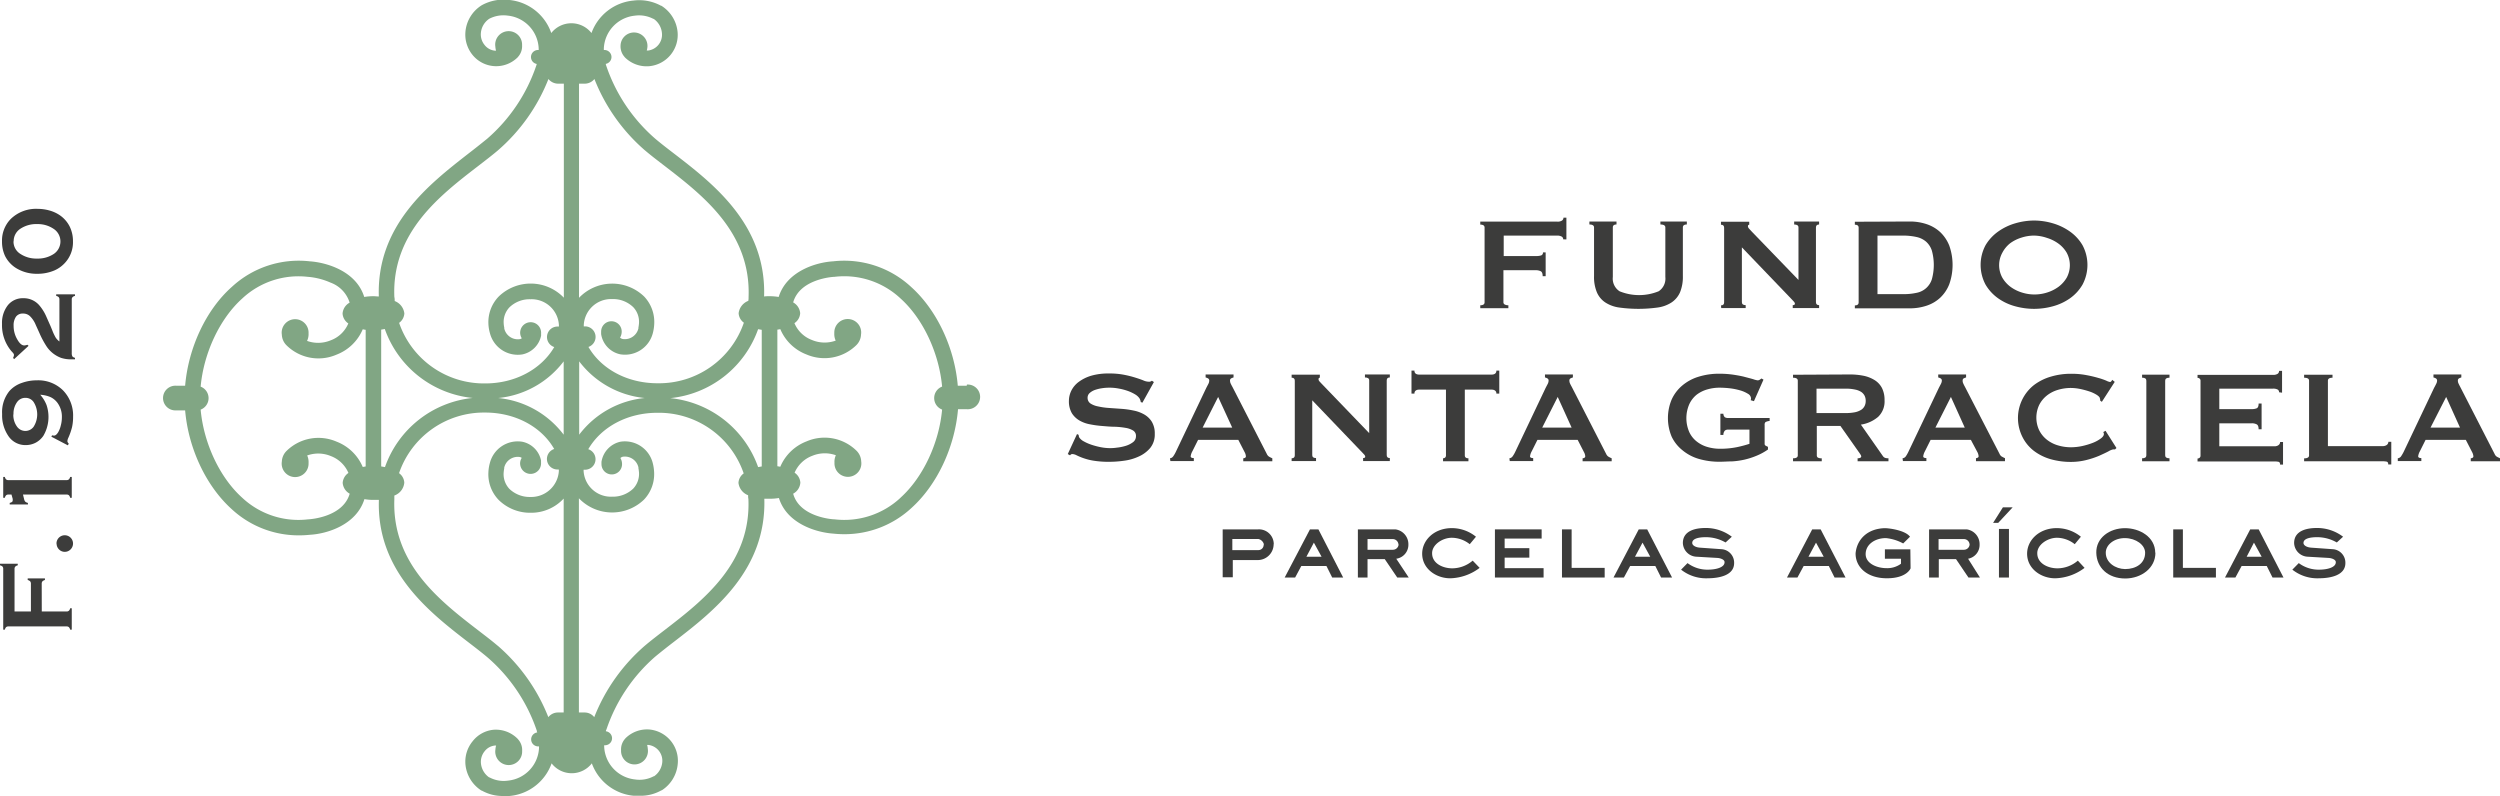 <svg xmlns="http://www.w3.org/2000/svg" id="Capa_1" data-name="Capa 1" viewBox="0 0 435.09 138.54"><path d="M168.24,67.13h-1.55c-.56-6.58-3.62-13.16-8.14-17.21A17.12,17.12,0,0,0,145,45.48c-2.94.17-8.08,1.7-9.48,6.2a10.16,10.16,0,0,0-1.6-.13c-.32,0-.64,0-.94.05.41-12.48-8.85-19.62-15.63-24.84-1.2-.92-2.33-1.79-3.3-2.61a29.21,29.21,0,0,1-8.56-12.76h0a2.68,2.68,0,0,1-.07-.27,1.22,1.22,0,0,0,1-1.2A1.23,1.23,0,0,0,105.2,8.7h-.11V8.42a6,6,0,0,1,5.36-5.69,5.36,5.36,0,0,1,3.25.55l.06,0a3.37,3.37,0,0,1,1.44,2.47,2.77,2.77,0,0,1-2.45,3.05h-.19a3.31,3.31,0,0,0,.12-.7A2.34,2.34,0,1,0,108,7.89a2.76,2.76,0,0,0,.68,2l.09.11A5.37,5.37,0,0,0,113,11.52a5.47,5.47,0,0,0,4.92-6A6.06,6.06,0,0,0,115.1,1l-.06,0a7.92,7.92,0,0,0-4.81-.9,8.6,8.6,0,0,0-7.29,5.65,4.45,4.45,0,0,0-7,0A8.6,8.6,0,0,0,88.68,0a7.91,7.91,0,0,0-4.82.9l0,0A6.06,6.06,0,0,0,81,5.56a5.6,5.6,0,0,0,1.24,4,5.3,5.3,0,0,0,7.85.42l.09-.11a2.76,2.76,0,0,0,.68-2,2.34,2.34,0,1,0-4.65.25,3.31,3.31,0,0,0,.12.7h-.19a2.58,2.58,0,0,1-1.81-1,2.87,2.87,0,0,1-.64-2.08,3.32,3.32,0,0,1,1.45-2.47l0,0a5.36,5.36,0,0,1,3.25-.55,6,6,0,0,1,5.36,5.71V8.7h-.11a1.23,1.23,0,0,0-1.23,1.23,1.22,1.22,0,0,0,1,1.2,2,2,0,0,1-.07.26h0a29.21,29.21,0,0,1-8.56,12.76c-1,.81-2.1,1.69-3.3,2.61C74.78,32,65.52,39.12,65.93,51.6c-.31,0-.62-.05-.94-.05a10.16,10.16,0,0,0-1.6.13c-1.4-4.5-6.54-6-9.48-6.2a17.12,17.12,0,0,0-13.55,4.44c-4.52,4-7.58,10.63-8.14,17.21H30.67a2.15,2.15,0,1,0,0,4.29h1.55c.56,6.58,3.62,13.16,8.14,17.22A17.11,17.11,0,0,0,52,93.17a18.14,18.14,0,0,0,1.94-.1c2.94-.16,8.08-1.7,9.48-6.2A9.1,9.1,0,0,0,65,87c.32,0,.63,0,.94,0-.41,12.46,8.86,19.6,15.63,24.82,1.2.92,2.33,1.79,3.3,2.61a29.21,29.21,0,0,1,8.56,12.76h0c0,.09,0,.19.08.28a1.22,1.22,0,0,0,.19,2.43h.11v.26a6,6,0,0,1-5.35,5.69,5.24,5.24,0,0,1-3.26-.55l-.06,0a3.36,3.36,0,0,1-1.44-2.46,2.89,2.89,0,0,1,.64-2.09,2.57,2.57,0,0,1,1.81-1h.19a3.1,3.1,0,0,0-.12.7,2.34,2.34,0,1,0,4.65.25,2.76,2.76,0,0,0-.68-2l-.09-.11A5.33,5.33,0,0,0,85.94,127,5.24,5.24,0,0,0,82.26,129,5.6,5.6,0,0,0,81,133a6.07,6.07,0,0,0,2.79,4.59l.06,0a7.4,7.4,0,0,0,3.81.94c.32,0,.66,0,1,0A8.58,8.58,0,0,0,96,132.85a4.42,4.42,0,0,0,7,0,8.6,8.6,0,0,0,7.29,5.64c.34,0,.68,0,1,0a7.32,7.32,0,0,0,3.81-.94l.06,0a6.07,6.07,0,0,0,2.79-4.59,5.47,5.47,0,0,0-4.92-6,5.34,5.34,0,0,0-4.17,1.52l-.09.11a2.76,2.76,0,0,0-.68,2,2.34,2.34,0,1,0,4.65-.25,3.1,3.1,0,0,0-.12-.7h.19a2.77,2.77,0,0,1,2.45,3,3.34,3.34,0,0,1-1.43,2.46l-.07,0a5.22,5.22,0,0,1-3.25.55,6,6,0,0,1-5.36-5.7v-.25h.11a1.22,1.22,0,0,0,.19-2.43c0-.09,0-.19.08-.28h0a29.21,29.21,0,0,1,8.56-12.76c1-.82,2.1-1.69,3.3-2.61,6.77-5.22,16-12.36,15.63-24.82.31,0,.62,0,.94,0a9.1,9.1,0,0,0,1.6-.13c1.4,4.5,6.54,6,9.48,6.2a18.14,18.14,0,0,0,1.94.1,17.11,17.11,0,0,0,11.61-4.53c4.52-4.06,7.58-10.64,8.14-17.22h1.55a2.15,2.15,0,1,0,0-4.29M66.34,81.18V57.37l.63-.11a18.14,18.14,0,0,0,15.29,12A18.14,18.14,0,0,0,67,81.29l-.63-.11M98.1,62.89V75.65a16.27,16.27,0,0,0-11.4-6.38,16.27,16.27,0,0,0,11.4-6.38m2.7,12.76V62.89a16.31,16.31,0,0,0,11.41,6.38,16.31,16.31,0,0,0-11.41,6.38m31.77-18.28V81.18l-.63.11a18.14,18.14,0,0,0-15.29-12,18.14,18.14,0,0,0,15.29-12l.63.11M112.3,26.21c1,.86,2.18,1.75,3.4,2.69,6.7,5.16,15,11.59,14.58,22.79,0,.23,0,.45-.05.67a2.64,2.64,0,0,0-1.68,2.15,2.16,2.16,0,0,0,.91,1.65A15.61,15.61,0,0,1,114.41,66.7c-5.17,0-9.74-2.42-12-6.32a1.84,1.84,0,0,0-.6-3.58h-.21v-.26a4.76,4.76,0,0,1,4.94-4.49,5.05,5.05,0,0,1,3.67,1.41,3.71,3.71,0,0,1,1,2.78,5.9,5.9,0,0,1-.1.75h0l0,.15A2.43,2.43,0,0,1,108.38,59a1,1,0,0,1-.47-.24,1.94,1.94,0,0,0,.28-.87,1.79,1.79,0,1,0-3.57-.19,1.21,1.21,0,0,0,0,.19h0a1.64,1.64,0,0,0,0,.22v.05a4.25,4.25,0,0,0,3.32,3.5A5,5,0,0,0,113.61,58h0a7.47,7.47,0,0,0,.25-1.63,6.43,6.43,0,0,0-1.76-4.77,8,8,0,0,0-11.33.23V14.56h1a2.16,2.16,0,0,0,1.68-.81,31.82,31.82,0,0,0,8.84,12.46M68.63,51.69c-.47-11.2,7.88-17.63,14.58-22.79,1.22-.94,2.38-1.83,3.4-2.69a31.82,31.82,0,0,0,8.84-12.46,2.16,2.16,0,0,0,1.68.81h1V51.81a8,8,0,0,0-11.32-.22A6.42,6.42,0,0,0,85,56.35,6.92,6.92,0,0,0,85.27,58h0a5,5,0,0,0,5.64,3.68,4.2,4.2,0,0,0,3.26-3.25v0s0-.08,0-.11l0-.12v-.06s0-.1,0-.15a.76.76,0,0,0,0-.15,1.82,1.82,0,0,0-3.57-.44,1.79,1.79,0,0,0,.21,1.47.91.91,0,0,1-.38.16,2.42,2.42,0,0,1-2.67-1.86l0-.15h0a4.52,4.52,0,0,1-.1-.75,3.71,3.71,0,0,1,1-2.78,5.05,5.05,0,0,1,3.67-1.41,4.76,4.76,0,0,1,4.94,4.49v.26h-.21a1.83,1.83,0,0,0-.6,3.57c-2.29,3.91-6.86,6.33-12,6.33a15.61,15.61,0,0,1-15-10.54,2.16,2.16,0,0,0,.91-1.65,2.64,2.64,0,0,0-1.68-2.15c0-.22,0-.44-.05-.67M53.73,90.38h-.07a14.31,14.31,0,0,1-11.5-3.75c-3.94-3.54-6.71-9.51-7.24-15.34a2.14,2.14,0,0,0,0-4c.53-5.84,3.31-11.81,7.24-15.34a14.31,14.31,0,0,1,11.5-3.76h.07a12.16,12.16,0,0,1,3.81,1,5.42,5.42,0,0,1,3.31,3.48,2.36,2.36,0,0,0-1.23,1.89,2.23,2.23,0,0,0,1,1.73,5.33,5.33,0,0,1-3.07,2.94,5.68,5.68,0,0,1-4.11.1A2.72,2.72,0,0,0,53.7,58a2.34,2.34,0,1,0-4.65.25,2.74,2.74,0,0,0,.85,1.88,7.9,7.9,0,0,0,8.67,1.59,8.08,8.08,0,0,0,4.56-4.41,4.54,4.54,0,0,0,.51.09V81.18l-.51.09a8.11,8.11,0,0,0-4.56-4.41,7.91,7.91,0,0,0-8.67,1.59,2.76,2.76,0,0,0-.85,1.88,2.34,2.34,0,1,0,4.65.25,2.72,2.72,0,0,0-.24-1.31,5.68,5.68,0,0,1,4.11.1,5.39,5.39,0,0,1,3.07,2.94,2.25,2.25,0,0,0-1,1.73,2.36,2.36,0,0,0,1.22,1.88C59.69,90,54,90.36,53.73,90.38m32.88,22c-1-.86-2.18-1.75-3.4-2.69-6.7-5.16-15-11.59-14.58-22.8,0-.21,0-.43,0-.65A2.62,2.62,0,0,0,70.36,84a2.16,2.16,0,0,0-.91-1.65,15.6,15.6,0,0,1,15-10.55c5.17,0,9.75,2.42,12,6.34a1.83,1.83,0,0,0,.6,3.57h.21V82a4.82,4.82,0,0,1-4.94,4.49,5.1,5.1,0,0,1-3.67-1.41,3.74,3.74,0,0,1-1-2.79,6.42,6.42,0,0,1,.1-.75h0l0-.15a2.42,2.42,0,0,1,2.67-1.86.8.8,0,0,1,.38.16,1.77,1.77,0,0,0-.21,1.46,1.82,1.82,0,0,0,3.57-.43.76.76,0,0,0,0-.15s0-.1,0-.15v-.06l0-.12s0-.07,0-.1v0a4.18,4.18,0,0,0-3.26-3.26,5,5,0,0,0-5.64,3.68h0A7.08,7.08,0,0,0,85,82.18,6.43,6.43,0,0,0,86.78,87a7.8,7.8,0,0,0,5.62,2.24,7.7,7.7,0,0,0,5.7-2.47V124h-1a2.13,2.13,0,0,0-1.67.81,31.89,31.89,0,0,0-8.85-12.47m43.67-25.49c.47,11.21-7.88,17.64-14.58,22.8-1.22.94-2.38,1.83-3.4,2.69a31.89,31.89,0,0,0-8.85,12.47,2.13,2.13,0,0,0-1.67-.81h-1V86.72a8,8,0,0,0,11.33.23,6.43,6.43,0,0,0,1.76-4.77,7.66,7.66,0,0,0-.25-1.64h0A5,5,0,0,0,108,76.87a4.25,4.25,0,0,0-3.32,3.5v0a1.5,1.5,0,0,0,0,.22h0a1.15,1.15,0,0,0,0,.19,1.79,1.79,0,1,0,3.57-.19,1.9,1.9,0,0,0-.28-.87.85.85,0,0,1,.47-.24,2.42,2.42,0,0,1,2.67,1.86l0,.15h0a6.42,6.42,0,0,1,.1.75,3.74,3.74,0,0,1-1,2.79,5.1,5.1,0,0,1-3.67,1.41A4.76,4.76,0,0,1,101.57,82v-.25h.21a1.83,1.83,0,0,0,.6-3.57c2.28-3.92,6.86-6.34,12-6.34a15.6,15.6,0,0,1,15.05,10.55,2.16,2.16,0,0,0-.91,1.65,2.64,2.64,0,0,0,1.68,2.15c0,.22,0,.44.05.65m26.47-.21a14.34,14.34,0,0,1-11.5,3.75h-.07c-.27,0-6-.39-7.11-4.46A2.36,2.36,0,0,0,139.29,84a2.25,2.25,0,0,0-1-1.73,5.39,5.39,0,0,1,3.07-2.94,5.68,5.68,0,0,1,4.11-.1,2.72,2.72,0,0,0-.24,1.31,2.34,2.34,0,1,0,4.65-.25,2.75,2.75,0,0,0-.84-1.87,7.92,7.92,0,0,0-8.68-1.6,8.11,8.11,0,0,0-4.56,4.41l-.51-.09V57.37a4.54,4.54,0,0,0,.51-.09,8.08,8.08,0,0,0,4.56,4.41A7.92,7.92,0,0,0,149,60.1a2.74,2.74,0,0,0,.85-1.88,2.34,2.34,0,1,0-4.65-.25,2.72,2.72,0,0,0,.24,1.31,5.68,5.68,0,0,1-4.11-.1,5.33,5.33,0,0,1-3.07-2.94,2.23,2.23,0,0,0,1-1.73,2.36,2.36,0,0,0-1.22-1.88c1.15-4.07,6.84-4.44,7.11-4.45h.07a14.31,14.31,0,0,1,11.5,3.76c3.93,3.53,6.71,9.5,7.24,15.34a2.14,2.14,0,0,0,0,4c-.53,5.83-3.31,11.8-7.24,15.34" fill="#81a684" fill-rule="evenodd"></path><path d="M7.27,106.42h4.3a.59.59,0,0,0,.42-.13.79.79,0,0,0,.22-.43h.28v3.72h-.28a.9.9,0,0,0-.22-.43.59.59,0,0,0-.42-.13H1.48a.6.6,0,0,0-.42.13,1,1,0,0,0-.22.43H.56V99a.6.6,0,0,0-.12-.4A.94.94,0,0,0,0,98.39v-.28H3.09v.28a.89.89,0,0,0-.44.23.6.6,0,0,0-.12.4v7.4H5.38v-4.84a.63.63,0,0,0-.13-.41,1,1,0,0,0-.43-.23v-.28h3v.28a1,1,0,0,0-.43.23.63.63,0,0,0-.13.41Z" fill="#3c3c3b"></path><path d="M9.83,94.62a1.44,1.44,0,1,1,2.45,1,1.4,1.4,0,0,1-1,.42,1.39,1.39,0,0,1-1-.41,1.44,1.44,0,0,1-.43-1" fill="#3c3c3b"></path><path d="M4.87,87.8H1.69v-.28a1.05,1.05,0,0,0,.42-.18.33.33,0,0,0,.1-.27,1.49,1.49,0,0,0,0-.25L2,86.07H1.47a.58.58,0,0,0-.41.13,1,1,0,0,0-.22.43H.56V83H.84a.9.9,0,0,0,.22.43.61.61,0,0,0,.41.13h10.1a.64.64,0,0,0,.42-.13.9.9,0,0,0,.22-.43h.28v3.64h-.28A.9.9,0,0,0,12,86.2a.59.59,0,0,0-.42-.13H4l.2.82a1,1,0,0,0,.2.42,1,1,0,0,0,.45.21Z" fill="#3c3c3b"></path><path d="M11.8,77.5,8.94,76l.12-.24a1.93,1.93,0,0,0,.35.05c.23,0,.46-.19.7-.56a4.23,4.23,0,0,0,.47-1.2,5.41,5.41,0,0,0,.19-1.4A4.07,4.07,0,0,0,10,70.11a3.21,3.21,0,0,0-1.21-1A5.33,5.33,0,0,0,7,68.7,6,6,0,0,1,8.1,70.49a6.48,6.48,0,0,1-.55,5.35A3.75,3.75,0,0,1,6.2,77.05a3.71,3.71,0,0,1-1.73.41,3.54,3.54,0,0,1-3-1.56,6.38,6.38,0,0,1-1.1-3.85,5.82,5.82,0,0,1,1.27-4,5.09,5.09,0,0,1,2.16-1.41,7.73,7.73,0,0,1,2.63-.45,6.13,6.13,0,0,1,4.51,1.72,6.26,6.26,0,0,1,1.78,4.63,8.15,8.15,0,0,1-.18,1.79,11.09,11.09,0,0,1-.65,1.87,1.5,1.5,0,0,0-.16.57.48.48,0,0,0,.11.29l.13.17ZM2.32,72.12A3.43,3.43,0,0,0,3,74.3a1.78,1.78,0,0,0,2.83,0,4,4,0,0,0,0-4.36,1.69,1.69,0,0,0-1.39-.7,1.74,1.74,0,0,0-1.44.7,3.41,3.41,0,0,0-.65,2.18" fill="#3c3c3b"></path><path d="M10.34,59.43v-7.3a.61.61,0,0,0-.12-.41.86.86,0,0,0-.44-.22v-.28h3.27v.28a.82.82,0,0,0-.43.22.56.56,0,0,0-.13.41v9.3a1.19,1.19,0,0,0,.11.6.78.78,0,0,0,.45.24v.27h-.56a5.64,5.64,0,0,1-1.84-.25,5.25,5.25,0,0,1-2.49-1.92A15.38,15.38,0,0,1,6.88,58l-.67-1.48a4.46,4.46,0,0,0-1-1.5A1.7,1.7,0,0,0,4,54.57a1.42,1.42,0,0,0-1.22.55,2.61,2.61,0,0,0-.41,1.58A4.6,4.6,0,0,0,3,59.06c.4.71.8,1.06,1.22,1.06A1.78,1.78,0,0,0,4.77,60l.2.19L2.46,62.5l-.19-.21a1.22,1.22,0,0,0,.16-.49.48.48,0,0,0-.06-.24A3.39,3.39,0,0,0,2,61.13,7,7,0,0,1,.35,56.38a5,5,0,0,1,1-3.24A3.32,3.32,0,0,1,4.05,51.9a3.57,3.57,0,0,1,2.74,1.18,7.73,7.73,0,0,1,1.3,2.09l.6,1.35c.07.14.2.46.4.95a9,9,0,0,0,.6,1.28,2.76,2.76,0,0,0,.65.68" fill="#3c3c3b"></path><path d="M.35,42A5.35,5.35,0,0,1,1.88,38.1a6.32,6.32,0,0,1,4.73-1.75,7.44,7.44,0,0,1,1.91.26,6.06,6.06,0,0,1,1.69.72,5.24,5.24,0,0,1,1.92,2.1A5.74,5.74,0,0,1,12.7,42a5.28,5.28,0,0,1-1.54,3.9,5.38,5.38,0,0,1-1.68,1.16,7.48,7.48,0,0,1-3,.59,6.82,6.82,0,0,1-3.69-1,5.24,5.24,0,0,1-1.91-2.1A5.88,5.88,0,0,1,.35,42m2,0a2.53,2.53,0,0,0,1.23,2.21A5,5,0,0,0,6.45,45a5,5,0,0,0,2.84-.76,2.62,2.62,0,0,0,0-4.44A4.89,4.89,0,0,0,6.5,39a5,5,0,0,0-2.89.77A2.57,2.57,0,0,0,2.38,42" fill="#3c3c3b"></path><path d="M272.05,41.65a.53.53,0,0,0-.25-.47A1.59,1.59,0,0,0,271,41h-9.3v3.56h5.63a2.65,2.65,0,0,0,.89-.11.49.49,0,0,0,.31-.52H269v4.14h-.52c0-.44-.1-.72-.31-.85a1.81,1.81,0,0,0-.89-.19h-5.63v5.58a.43.43,0,0,0,.24.39,1.39,1.39,0,0,0,.62.13v.51h-4.89v-.51c.5,0,.75-.18.75-.52v-13c0-.35-.25-.52-.75-.52v-.52H271a1.38,1.38,0,0,0,.85-.19.6.6,0,0,0,.25-.5h.51v3.79Z" fill="#3c3c3b"></path><path d="M281.33,39.07c-.43,0-.64.17-.64.52V48.2a2.62,2.62,0,0,0,1.17,2.49,9,9,0,0,0,6.81,0,2.64,2.64,0,0,0,1.16-2.49V39.59c0-.35-.29-.52-.86-.52v-.52h4.6v.52c-.46,0-.69.17-.69.52v8.47a7.06,7.06,0,0,1-.49,2.8,4.11,4.11,0,0,1-1.47,1.77,5.89,5.89,0,0,1-2.43.89,24.44,24.44,0,0,1-6.69,0,5.89,5.89,0,0,1-2.43-.89,4,4,0,0,1-1.46-1.77,6.89,6.89,0,0,1-.49-2.8V39.59c0-.35-.27-.52-.81-.52v-.52h4.72Z" fill="#3c3c3b"></path><path d="M299.51,53.15c.37,0,.55-.18.55-.52v-13c0-.35-.18-.52-.55-.52v-.52h4.92v.52c-.16,0-.23.09-.23.29s.19.42.57.8L313,48.72V39.59c0-.35-.25-.52-.75-.52v-.52h4.34v.52c-.37,0-.55.17-.55.52v13c0,.34.18.52.55.52v.51H312v-.51c.25,0,.38-.09.38-.26s-.16-.36-.46-.66l-8.77-9.14v9.54c0,.34.22.52.66.52v.51h-4.25Z" fill="#3c3c3b"></path><path d="M332.35,38.55a9.12,9.12,0,0,1,2.95.46,6.54,6.54,0,0,1,2.37,1.39,6.62,6.62,0,0,1,1.58,2.36,10.1,10.1,0,0,1,0,6.69,6.53,6.53,0,0,1-1.58,2.36,6.4,6.4,0,0,1-2.37,1.39,9.12,9.12,0,0,1-2.95.46h-9.54v-.51c.44,0,.66-.18.66-.52v-13c0-.35-.22-.52-.66-.52v-.52ZM331.2,51.19a10.31,10.31,0,0,0,2.36-.23,3.46,3.46,0,0,0,2.66-2.38,9.41,9.41,0,0,0,0-4.94,3.55,3.55,0,0,0-1-1.57,3.76,3.76,0,0,0-1.66-.82A10.9,10.9,0,0,0,331.2,41h-4.45V51.19Z" fill="#3c3c3b"></path><path d="M354,38.38a11.73,11.73,0,0,1,3.22.47,10,10,0,0,1,3,1.43,7.66,7.66,0,0,1,2.21,2.39,7.29,7.29,0,0,1,0,6.87,7.59,7.59,0,0,1-2.21,2.4,9.38,9.38,0,0,1-3,1.38,12.27,12.27,0,0,1-6.44,0,9.33,9.33,0,0,1-3-1.38,7.74,7.74,0,0,1-2.22-2.4,7.29,7.29,0,0,1,0-6.87,7.81,7.81,0,0,1,2.22-2.39,9.89,9.89,0,0,1,3-1.43,11.84,11.84,0,0,1,3.22-.47M354,41a7.2,7.2,0,0,0-2.18.35,6.63,6.63,0,0,0-2,1A5.15,5.15,0,0,0,348.47,44a4.5,4.5,0,0,0,0,4.31,5.3,5.3,0,0,0,1.42,1.6,6.63,6.63,0,0,0,2,1,7.19,7.19,0,0,0,4.37,0,6.7,6.7,0,0,0,2-1,5.34,5.34,0,0,0,1.43-1.6,4.57,4.57,0,0,0,0-4.31,5.18,5.18,0,0,0-1.43-1.59,6.7,6.7,0,0,0-2-1A7.26,7.26,0,0,0,354,41" fill="#3c3c3b"></path><path d="M187.44,75.54l.29.15a1,1,0,0,0,.11.46,2.2,2.2,0,0,0,.79.67,7.71,7.71,0,0,0,1.35.59,12.91,12.91,0,0,0,1.6.42,8.52,8.52,0,0,0,1.49.16c.33,0,.75,0,1.27-.08a8,8,0,0,0,1.52-.3,4.08,4.08,0,0,0,1.29-.63,1.27,1.27,0,0,0,.55-1.06,1.07,1.07,0,0,0-.51-1,3.7,3.7,0,0,0-1.32-.46,13.7,13.7,0,0,0-1.86-.19c-.7,0-1.42-.07-2.15-.13a16.94,16.94,0,0,1-2.14-.29,5.63,5.63,0,0,1-1.86-.67,3.82,3.82,0,0,1-1.33-1.29,4.11,4.11,0,0,1-.5-2.14,4,4,0,0,1,.42-1.76,4.26,4.26,0,0,1,1.28-1.52,7,7,0,0,1,2.18-1.08A10.63,10.63,0,0,1,193,65a12.87,12.87,0,0,1,2.65.23,17.59,17.59,0,0,1,1.94.49q.81.25,1.38.48a2.41,2.41,0,0,0,.93.23.75.75,0,0,0,.57-.17l.35.23-2,3.59-.29-.11a1.65,1.65,0,0,0-.23-.66,2.46,2.46,0,0,0-.76-.68,7.29,7.29,0,0,0-1.25-.59,10,10,0,0,0-1.55-.41,8.66,8.66,0,0,0-1.67-.16,8.53,8.53,0,0,0-1.31.1,6.6,6.6,0,0,0-1.22.3,2.82,2.82,0,0,0-.9.53,1.08,1.08,0,0,0-.36.82,1.17,1.17,0,0,0,.5,1,3.64,3.64,0,0,0,1.32.51A12.09,12.09,0,0,0,193,71l2.14.15a15.1,15.1,0,0,1,2.14.3,6,6,0,0,1,1.87.69,3.76,3.76,0,0,1,1.32,1.28,3.92,3.92,0,0,1,.5,2.09,3.7,3.7,0,0,1-.79,2.45,5.53,5.53,0,0,1-2,1.49,8.78,8.78,0,0,1-2.54.73,18,18,0,0,1-2.54.19,16.36,16.36,0,0,1-2.75-.19,9.9,9.9,0,0,1-1.83-.46,10.68,10.68,0,0,1-1.17-.49,1.75,1.75,0,0,0-.74-.21.47.47,0,0,0-.38.23l-.4-.23Z" fill="#3c3c3b"></path><path d="M203.62,79.76a.81.81,0,0,0,.58-.37,4.88,4.88,0,0,0,.42-.72l5.32-11.17.36-.69a1.3,1.3,0,0,0,.15-.55.41.41,0,0,0-.2-.4,1.61,1.61,0,0,0-.43-.17v-.52h4.86v.52a2.31,2.31,0,0,0-.41.16.41.41,0,0,0-.2.41,1.23,1.23,0,0,0,.1.46c.07.15.17.36.31.6l6,11.7a1.06,1.06,0,0,0,.39.46,5.83,5.83,0,0,0,.56.28v.52h-5.06v-.52a.61.61,0,0,0,.29-.08.27.27,0,0,0,.17-.26,1.72,1.72,0,0,0-.23-.75l-1.09-2.12h-7l-1,2a2.46,2.46,0,0,0-.29.86c0,.21.18.31.55.31v.52h-4.08Zm10.83-5.34L212,69.08l-2.7,5.34Z" fill="#3c3c3b"></path><path d="M224.79,79.76c.36,0,.55-.17.55-.51v-13c0-.35-.19-.52-.55-.52v-.52h4.91v.52c-.15,0-.23.09-.23.29s.19.42.58.8l8.24,8.56V66.21c0-.35-.25-.52-.74-.52v-.52h4.33v.52c-.36,0-.54.17-.54.52v13q0,.51.54.51v.52h-4.65v-.52c.25,0,.37-.08.37-.25s-.15-.36-.46-.66l-8.76-9.14v9.54q0,.51.66.51v.52h-4.25Z" fill="#3c3c3b"></path><path d="M254.93,79.25q0,.51.63.51v.52h-4.42v-.52a.6.6,0,0,0,.36-.12.5.5,0,0,0,.15-.39V67.81h-4.74a.94.94,0,0,0-.5.15.58.58,0,0,0-.24.54h-.52v-4h.52a.59.59,0,0,0,.24.55,1,1,0,0,0,.5.14h12.76a1,1,0,0,0,.5-.14.6.6,0,0,0,.25-.55h.51v4h-.51a.58.58,0,0,0-.25-.54.94.94,0,0,0-.5-.15h-4.74Z" fill="#3c3c3b"></path><path d="M262.69,79.76a.81.81,0,0,0,.58-.37,4.88,4.88,0,0,0,.42-.72L269,67.5l.36-.69a1.3,1.3,0,0,0,.15-.55.41.41,0,0,0-.2-.4,1.49,1.49,0,0,0-.43-.17v-.52h4.86v.52a2.31,2.31,0,0,0-.41.16.41.41,0,0,0-.2.41,1.23,1.23,0,0,0,.1.46c.07.15.17.36.31.6l6,11.7a1.06,1.06,0,0,0,.39.46,5.83,5.83,0,0,0,.56.28v.52h-5.06v-.52a.61.61,0,0,0,.29-.08.27.27,0,0,0,.17-.26,1.72,1.72,0,0,0-.23-.75l-1.09-2.12h-7l-1,2a2.46,2.46,0,0,0-.29.86c0,.21.18.31.55.31v.52h-4.08Zm10.83-5.34-2.42-5.34-2.7,5.34Z" fill="#3c3c3b"></path><path d="M305.25,69.82l-.57-.17a1,1,0,0,0,.06-.34,1,1,0,0,0-.54-.78,5.35,5.35,0,0,0-1.35-.59,11.2,11.2,0,0,0-1.78-.36,16.88,16.88,0,0,0-1.82-.11,7.63,7.63,0,0,0-2.11.3,5.56,5.56,0,0,0-1.87.93A4.65,4.65,0,0,0,294,70.34a6.07,6.07,0,0,0,0,4.87,4.51,4.51,0,0,0,1.32,1.65,5.4,5.4,0,0,0,1.87.94,7.63,7.63,0,0,0,2.11.3,14.57,14.57,0,0,0,2.94-.27,20.55,20.55,0,0,0,2.23-.59V74.77h-3.68a.86.86,0,0,0-.6.17,1.11,1.11,0,0,0-.26.75h-.52V72h.52a.84.84,0,0,0,.26.62,1.16,1.16,0,0,0,.6.13h7.19v.51a1.92,1.92,0,0,0-.72.2.61.61,0,0,0-.15.49v3.25a.37.37,0,0,0,.18.37l.4.2v.46a10,10,0,0,1-2,1.09,13,13,0,0,1-2.12.68,13.36,13.36,0,0,1-2.16.3c-.72,0-1.42.06-2.11.06a12.7,12.7,0,0,1-3.66-.5,7.89,7.89,0,0,1-2.83-1.5A6.69,6.69,0,0,1,290.93,76a8.38,8.38,0,0,1,0-6.47,6.9,6.9,0,0,1,1.83-2.42,8,8,0,0,1,2.83-1.54,12,12,0,0,1,3.66-.53,16.88,16.88,0,0,1,2.41.17c.77.12,1.45.24,2,.39s1.09.28,1.48.4a3.4,3.4,0,0,0,.73.19.63.63,0,0,0,.41-.12l.28-.2.35.2Z" fill="#3c3c3b"></path><path d="M321.89,65.17a12,12,0,0,1,2.5.24,5.86,5.86,0,0,1,1.92.78,3.58,3.58,0,0,1,1.24,1.38,4.64,4.64,0,0,1,.43,2.08,3.71,3.71,0,0,1-1.12,2.9,6,6,0,0,1-3,1.35l3.82,5.46a.81.81,0,0,0,.48.35,2.29,2.29,0,0,0,.5.05v.52h-5.37v-.52a1,1,0,0,0,.44-.08c.13-.06.19-.13.19-.23a.61.61,0,0,0-.12-.33,5.65,5.65,0,0,0-.34-.5l-3.16-4.49h-4.11v5.12a.44.44,0,0,0,.19.39,1.32,1.32,0,0,0,.67.12v.52h-5v-.52c.56,0,.83-.17.83-.51v-13c0-.34-.27-.51-.83-.51v-.52Zm-.75,6.72a8.25,8.25,0,0,0,1.72-.15,3.23,3.23,0,0,0,1.1-.45,1.67,1.67,0,0,0,.57-.68,1.94,1.94,0,0,0,.17-.84,2,2,0,0,0-.17-.85,1.74,1.74,0,0,0-.57-.68,3,3,0,0,0-1.1-.44,7.56,7.56,0,0,0-1.72-.16h-5v4.25Z" fill="#3c3c3b"></path><path d="M331.11,79.76a.82.82,0,0,0,.59-.37,6,6,0,0,0,.41-.72l5.32-11.17.36-.69a1.34,1.34,0,0,0,.16-.55.43.43,0,0,0-.2-.4,1.75,1.75,0,0,0-.43-.17v-.52h4.85v.52a2.23,2.23,0,0,0-.4.16c-.14.06-.2.2-.2.41a1.06,1.06,0,0,0,.1.46,6.61,6.61,0,0,0,.3.6L348,79a1,1,0,0,0,.38.46c.17.09.35.19.56.28v.52h-5.05v-.52a.6.6,0,0,0,.28-.08.28.28,0,0,0,.18-.26,1.87,1.87,0,0,0-.23-.75L343,76.55h-7l-1,2a2.46,2.46,0,0,0-.29.86c0,.21.19.31.55.31v.52h-4.08Zm10.83-5.34-2.41-5.34-2.7,5.34Z" fill="#3c3c3b"></path><path d="M368.09,78.21h-.32a2.64,2.64,0,0,0-.82.34c-.43.23-1,.49-1.64.78a15.23,15.23,0,0,1-2.25.74,10.85,10.85,0,0,1-2.64.32,12.88,12.88,0,0,1-3.48-.46A8.88,8.88,0,0,1,354,78.49a7,7,0,0,1-2-2.4A7.32,7.32,0,0,1,354,67a9,9,0,0,1,2.95-1.46,12.15,12.15,0,0,1,3.48-.49,13.48,13.48,0,0,1,2.65.23,20.44,20.44,0,0,1,2.09.49,11.58,11.58,0,0,1,1.4.48,2.32,2.32,0,0,0,.64.23.28.28,0,0,0,.24-.14c.07-.09.12-.17.16-.23l.43.35-2.24,3.47-.29-.2a1,1,0,0,0,0-.17,1.94,1.94,0,0,0-.05-.2c0-.21-.23-.43-.57-.65a5.89,5.89,0,0,0-1.28-.59,14.52,14.52,0,0,0-1.61-.43,8.24,8.24,0,0,0-1.56-.17,7.75,7.75,0,0,0-2.32.34,5.67,5.67,0,0,0-1.92,1,4.93,4.93,0,0,0-1.31,1.62,5.18,5.18,0,0,0,0,4.4,4.93,4.93,0,0,0,1.31,1.62,5.67,5.67,0,0,0,1.92,1,7.75,7.75,0,0,0,2.32.34,9.39,9.39,0,0,0,1.92-.21,12.48,12.48,0,0,0,1.84-.55,5.82,5.82,0,0,0,1.39-.75c.38-.27.56-.54.56-.79a.55.55,0,0,0-.11-.34l.4-.23,1.9,3Z" fill="#3c3c3b"></path><path d="M372.8,79.76c.5,0,.74-.17.74-.51v-13c0-.35-.24-.52-.74-.52v-.52h4.77v.52c-.5,0-.75.17-.75.52v13q0,.51.75.51v.52H372.8Z" fill="#3c3c3b"></path><path d="M396.64,68.27a.52.52,0,0,0-.24-.47,1.61,1.61,0,0,0-.85-.16h-9.31V71.2h5.63a2.1,2.1,0,0,0,.89-.15c.22-.11.32-.38.32-.82h.52v4.48h-.52c0-.44-.1-.72-.32-.85a1.78,1.78,0,0,0-.89-.19h-5.63v4h9.6a1.16,1.16,0,0,0,.7-.2.66.66,0,0,0,.28-.55h.51v3.94h-.51c0-.29-.1-.45-.28-.49a3.31,3.31,0,0,0-.7-.06H382.45v-.51a.61.61,0,0,0,.36-.13.47.47,0,0,0,.16-.39v-13a.45.45,0,0,0-.16-.39.55.55,0,0,0-.36-.13v-.52h13.1a1.4,1.4,0,0,0,.85-.19.59.59,0,0,0,.24-.5h.52v3.79Z" fill="#3c3c3b"></path><path d="M415.64,80.83c0-.29-.1-.45-.28-.49a3.31,3.31,0,0,0-.7-.06H401v-.51c.58,0,.86-.18.86-.52v-13c0-.34-.28-.51-.86-.51v-.52h4.94v.52c-.53,0-.8.17-.8.51V77.64h9.54a1.16,1.16,0,0,0,.7-.2.66.66,0,0,0,.28-.55h.51v3.94Z" fill="#3c3c3b"></path><path d="M417.3,79.76a.81.81,0,0,0,.59-.37,7.65,7.65,0,0,0,.42-.72l5.31-11.17q.21-.37.36-.69a1.2,1.2,0,0,0,.16-.55.43.43,0,0,0-.2-.4,1.75,1.75,0,0,0-.43-.17v-.52h4.85v.52a2.23,2.23,0,0,0-.4.16.41.41,0,0,0-.2.41,1.06,1.06,0,0,0,.1.46c.07.15.17.36.3.6l6,11.7a1,1,0,0,0,.38.46,6.09,6.09,0,0,0,.57.28v.52H430v-.52a.64.64,0,0,0,.29-.08.28.28,0,0,0,.17-.26,1.87,1.87,0,0,0-.23-.75l-1.09-2.12h-7l-1,2a2.46,2.46,0,0,0-.29.86c0,.21.19.31.55.31v.52H417.3Zm10.83-5.34-2.41-5.34L423,74.42Z" fill="#3c3c3b"></path><path d="M221.66,94.7A2.77,2.77,0,0,1,219,97.47h-4.45v3h-1.76V92.13h6.17a2.57,2.57,0,0,1,2.72,2.57m-1.7.1a1.27,1.27,0,0,0-1-1h-4.51v1.94H219a.92.92,0,0,0,.92-1" fill="#3c3c3b"></path><path d="M233.76,100.51h-1.91l-1-2h-4.38l-1.07,2h-1.82l4.4-8.38h1.47ZM230,96.89l-1.34-2.45-1.3,2.45Z" fill="#3c3c3b"></path><path d="M245.17,100.51h-2L241,97.31h-3v3.2h-1.68V92.13h6.53a2.6,2.6,0,0,1,2.26,2.63A2.45,2.45,0,0,1,243,97.24Zm-1.79-5.75a1,1,0,0,0-.93-.94H238v1.86h4.41a1,1,0,0,0,1-.92" fill="#3c3c3b"></path><path d="M257.51,98.83a8.84,8.84,0,0,1-5,1.81c-2.4.07-5-1.55-5-4.28,0-2.23,1.89-4.28,4.82-4.44a6.66,6.66,0,0,1,4.54,1.49l-1.08,1.3a5.09,5.09,0,0,0-3.12-1.12c-1.65,0-3.46,1.22-3.43,2.71,0,1.76,1.86,2.61,3.5,2.61a5.51,5.51,0,0,0,3.56-1.34Z" fill="#3c3c3b"></path><polygon points="268.64 100.51 260.17 100.51 260.17 92.13 268.3 92.13 268.3 93.73 261.86 93.73 261.86 95.4 266.16 95.4 266.16 97.05 261.86 97.05 261.86 98.88 268.64 98.88 268.64 100.51" fill="#3c3c3b"></polygon><polygon points="279.27 100.51 271.84 100.51 271.84 92.13 273.52 92.13 273.52 98.83 279.27 98.83 279.27 100.51" fill="#3c3c3b"></polygon><path d="M291,100.51h-1.91l-1-2H283.7l-1.08,2h-1.81l4.39-8.38h1.47Zm-3.8-3.62-1.34-2.45-1.31,2.45Z" fill="#3c3c3b"></path><path d="M301.8,98c0,2.14-2.6,2.63-4.55,2.64a7,7,0,0,1-4.68-1.5L293.69,98a5.76,5.76,0,0,0,3.6,1.14c1.26,0,2.94-.36,2.84-1.37-.05-.41-.75-.64-1.24-.67l-3.61-.21a2.47,2.47,0,0,1-2.4-2.39c0-2.15,2.22-2.61,3.92-2.61a7.46,7.46,0,0,1,4.6,1.52l-1.09,1a6.86,6.86,0,0,0-3.45-.92c-.94,0-2.35.15-2.35,1,0,.46.64.77,1.32.82l3.79.27A2.35,2.35,0,0,1,301.8,98" fill="#3c3c3b"></path><path d="M321.19,100.51h-1.91l-1-2h-4.38l-1.08,2H311l4.39-8.38h1.47Zm-3.8-3.62-1.34-2.45-1.31,2.45Z" fill="#3c3c3b"></path><path d="M332.51,98.91s-.62,1.73-4.12,1.73-5.5-2-5.45-4.37c.24-2.37,2-4.25,5.06-4.35.84,0,3.6.38,4.41,1.49l-1.19,1.17a7.89,7.89,0,0,0-3-.93c-1.92,0-3.53,1.11-3.53,2.78s2,2.45,3.63,2.45a4,4,0,0,0,2.52-.77v-.87h-2.8V95.6h4.43Z" fill="#3c3c3b"></path><path d="M344.58,100.51h-2l-2.16-3.2h-3v3.2h-1.69V92.13h6.54a2.59,2.59,0,0,1,2.25,2.63,2.44,2.44,0,0,1-2,2.48Zm-1.8-5.75a1,1,0,0,0-.93-.94h-4.47v1.86h4.41a1,1,0,0,0,1-.92" fill="#3c3c3b"></path><path d="M350.28,88.29,347.76,91h-.89l1.71-2.71Zm-.65,12.22h-1.74V92.05h1.74Z" fill="#3c3c3b"></path><path d="M362.79,98.83a8.84,8.84,0,0,1-5,1.81c-2.4.07-5-1.55-5-4.28,0-2.23,1.9-4.28,4.82-4.44a6.66,6.66,0,0,1,4.54,1.49l-1.07,1.3A5.09,5.09,0,0,0,358,93.59c-1.65,0-3.47,1.22-3.44,2.71,0,1.76,1.87,2.61,3.5,2.61a5.49,5.49,0,0,0,3.56-1.34Z" fill="#3c3c3b"></path><path d="M375.12,96.2c0,2.66-2.43,4.46-5.23,4.48-3.05,0-5-1.9-5.06-4.48s2.3-4.28,5-4.28c2.52,0,5.24,1.5,5.26,4.28m-1.76,0c0-1.37-1.6-2.53-3.5-2.55s-3.36,1.18-3.35,2.55c0,1.72,1.68,2.81,3.35,2.84,1.93,0,3.5-1,3.5-2.84" fill="#3c3c3b"></path><polygon points="385.65 100.51 378.22 100.51 378.22 92.13 379.9 92.13 379.9 98.83 385.65 98.83 385.65 100.51" fill="#3c3c3b"></polygon><path d="M397.41,100.51H395.5l-1-2h-4.38l-1.08,2h-1.81l4.39-8.38h1.47Zm-3.8-3.62-1.34-2.45L391,96.89Z" fill="#3c3c3b"></path><path d="M408.18,98c0,2.14-2.6,2.63-4.55,2.64a7,7,0,0,1-4.68-1.5L400.07,98a5.76,5.76,0,0,0,3.6,1.14c1.26,0,2.94-.36,2.84-1.37-.05-.41-.75-.64-1.24-.67l-3.61-.21a2.47,2.47,0,0,1-2.4-2.39c0-2.15,2.22-2.61,3.92-2.61a7.46,7.46,0,0,1,4.6,1.52l-1.09,1a6.86,6.86,0,0,0-3.45-.92c-.94,0-2.35.15-2.35,1,0,.46.64.77,1.32.82l3.79.27A2.35,2.35,0,0,1,408.18,98" fill="#3c3c3b"></path></svg>